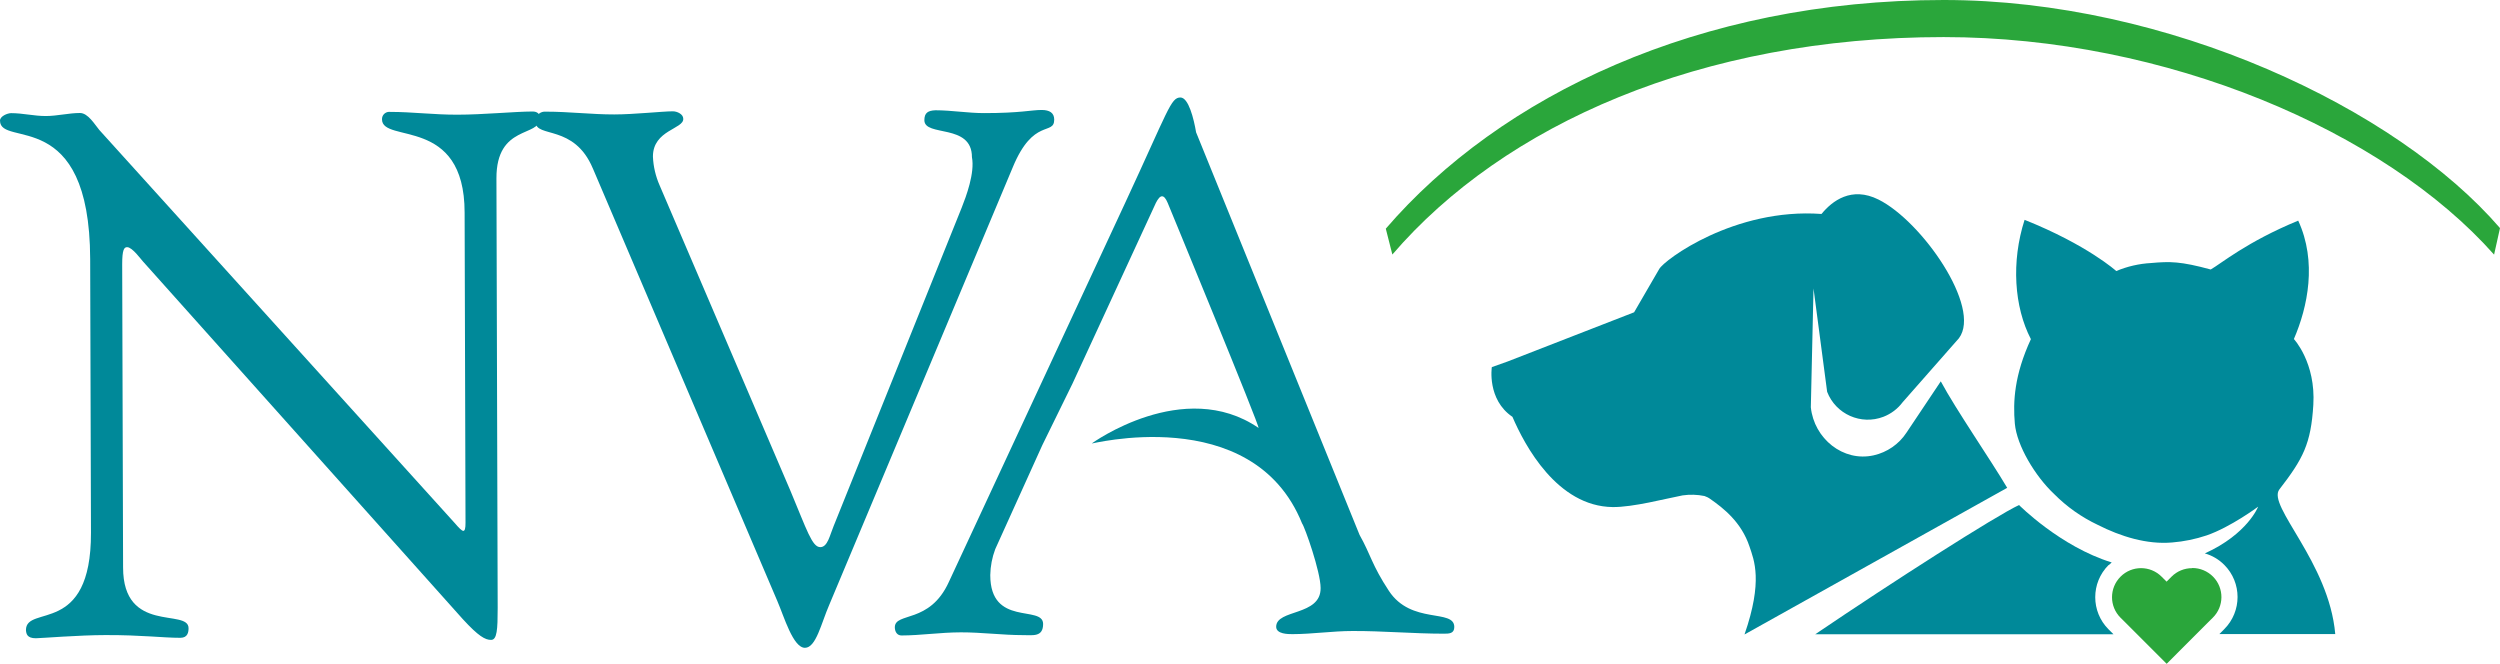 <?xml version="1.0" encoding="UTF-8"?><svg id="b" xmlns="http://www.w3.org/2000/svg" viewBox="0 0 502.89 133.53"><defs><style>.d{fill:#2aa63b;}.d,.e{stroke-width:0px;}.e{fill:#008999;}</style></defs><g id="c"><path class="e" d="m18.14,52.12C18.05,21.12.02,29.79,0,24.27c0-.9,1.49-1.5,2.23-1.51,2.39,0,4.63.59,7,.58,2.24,0,4.62-.61,6.86-.61,1.64,0,3,2.37,3.89,3.42l71.43,79c.9,1.05,1.5,1.65,1.79,1.64s.45-.44.44-1.64l-.18-62.38c0-19.56-16.6-13.83-16.62-18.76-.03-.81.6-1.48,1.41-1.51.08,0,.16,0,.23.01,4.48,0,8.8.58,13.58.56,5.08,0,11.49-.63,15.07-.64.9,0,1.5.44,1.5,1.34,0,3.87-8.8,1.22-8.77,12.11l.25,86.42c0,4.32-.13,6.41-1.32,6.42s-2.54-.74-5.69-4.17L28.72,52.55c-.3-.3-2.1-2.83-3.14-2.83-.6,0-1,.45-1,3.44l.18,61c0,13.43,13.16,8.17,13.17,12.2,0,.75-.14,1.94-1.64,1.94-3.58,0-7.76-.57-15.07-.55-5.23,0-13,.63-14,.64-1.79,0-1.94-.89-2-1.64,0-5.22,13.14,1.31,13.08-19.59l-.16-55.07"/><path class="e" d="m119.26,33.9c-3.76-9-11.51-6.09-11.52-9.37-.11-1.04.65-1.97,1.69-2.07.13-.01.27-.01.4,0,4.62,0,9.25.57,13.73.56,4,0,9.7-.63,11.78-.63.9,0,2.1.59,2.1,1.48.16,2.09-6.11,2.26-6.1,7.63.08,2.01.55,3.98,1.36,5.82l26.3,61.41c3.31,7.9,4.36,11.33,6,11.33,1.49,0,1.92-2.4,2.67-4.19l25.78-64.1c.89-2.24,2.67-7,2.06-10.16,0-6.86-9.56-4-9.57-7.43,0-1.49.73-1.94,2.23-2,3.28,0,6.57.58,9.85.57,7.16,0,9.4-.62,11.49-.63,1.64,0,2.54.59,2.55,1.93,0,3.29-4.19-.43-8.33,9.58l-36.91,88c-1.63,3.74-2.66,8.67-4.9,8.68-2.39,0-4.2-6.27-5.55-9.39l-37.12-87.05"/><path class="e" d="m219.63,89.19s18.49-13.4,33.52-3.12c.58.4-18.26-45.25-18.26-45.25-.75-1.78-1.49-1.78-2.38,0l-16.76,36.32-6.08,12.4-9.47,20.92c-.63,1.67-.97,3.44-1,5.23,0,10.45,10.62,5.94,10.63,9.82,0,2.69-2.08,2.24-4,2.25-4.18,0-8.36-.57-12.54-.56s-8.06.62-11.94.63c-.89,0-1.34-.74-1.35-1.64,0-3.13,7-.61,10.87-9.13l35.45-76.22c8.75-18.83,9.19-21.22,11.13-21.23,1.64,0,2.7,4.32,3.15,7l32.89,81c2.26,4,2.44,6,5.89,11.24,4.5,6.85,13.15,3.54,13.16,7.27,0,1.34-1.05,1.35-2.09,1.35-6.12,0-12.24-.56-18.36-.54-4,0-8.06.62-12.09.63-.89,0-3.28,0-3.29-1.48,0-3.58,9-2.12,8.94-7.79,0-3.28-3.2-12.33-3.73-13-10-24.77-43.47-15.66-42.21-16.11"/><path class="d" d="m440.95,114.29c-1.55,0-3.04.61-4.13,1.71l-1,1-1-1c-2.28-2.28-5.98-2.29-8.26,0-2.28,2.28-2.29,5.98,0,8.26l1.07,1.06,8.21,8.21,8.2-8.21,1.07-1.06c2.3-2.26,2.33-5.96.06-8.26-1.11-1.12-2.62-1.75-4.19-1.74"/><path class="d" d="m278.76,46C301.76,19.29,341.76,0,390.98,0c45.08,0,91.08,21.72,111.91,45.88l-1.19,5.34c-22.07-24.89-66-43.76-110.72-43.76-48.81,0-88.44,17.6-110.9,43.74l-1.32-5.2Z"/><path class="e" d="m424.2,113.67c.19-.19.39-.36.58-.53-10.35-3.19-18.64-11.55-18.64-11.55-4.73,2.21-25.39,15.42-41,26h60l-1-1c-3.56-3.57-3.56-9.35,0-12.92"/><path class="e" d="m446.44,127.55h23.31c-1.25-14.47-13.78-25.82-11.24-29.1,4.79-6.2,6.35-9.17,6.83-17,.52-8.52-3.91-13.25-3.91-13.25h0c2.79-6.46,4.69-15.54.87-23.82-10.39,4.29-15.51,8.65-17.6,9.83-6.08-1.65-8.19-1.64-12-1.3-2.41.13-4.78.68-7,1.61,0,0-5.79-5.24-18.44-10.3-2.71,8.44-2.1,17.52,1.27,24-3.34,7.22-3.62,12.59-3.23,17s4.1,10.59,7.92,14.17c2.53,2.55,5.49,4.64,8.74,6.18,4.62,2.35,9.93,4,15,3.55,2.36-.19,4.68-.67,6.92-1.42,4.83-1.66,10.36-5.78,10.36-5.78,0,0-2.11,5.5-10.72,9.4,1.48.42,2.83,1.22,3.91,2.31,3.56,3.57,3.56,9.35,0,12.92l-.99,1Z"/><path class="e" d="m403.76,98.13c-3.36-5.68-10.28-15.69-13.36-21.42l-6.9,10.32c-1.52,2.32-3.89,3.95-6.59,4.56-6.16,1.39-12-3.38-12.65-9.67l.54-23.9,2.74,20.79c1.74,4.51,6.81,6.76,11.32,5.03,1.53-.59,2.87-1.6,3.86-2.92l11.33-12.88c4.64-6.18-7.47-23.57-16.18-27.9-5.44-2.71-9.32.28-11.46,2.9-17.5-1.28-31.67,9.26-32.65,11.08l-5.05,8.7-25.45,9.9-3.17,1.13s-1,6.52,4.15,10c2.48,5.78,9,18,20.15,18.15,4.1.05,10.77-1.72,14.08-2.35,1.46-.21,2.95-.17,4.4.13.41.14.81.33,1.16.59,2.65,1.85,6.26,4.66,7.89,9.56.93,2.78,2.74,6.91-1,17.7l52.84-29.5Z"/></g></svg>